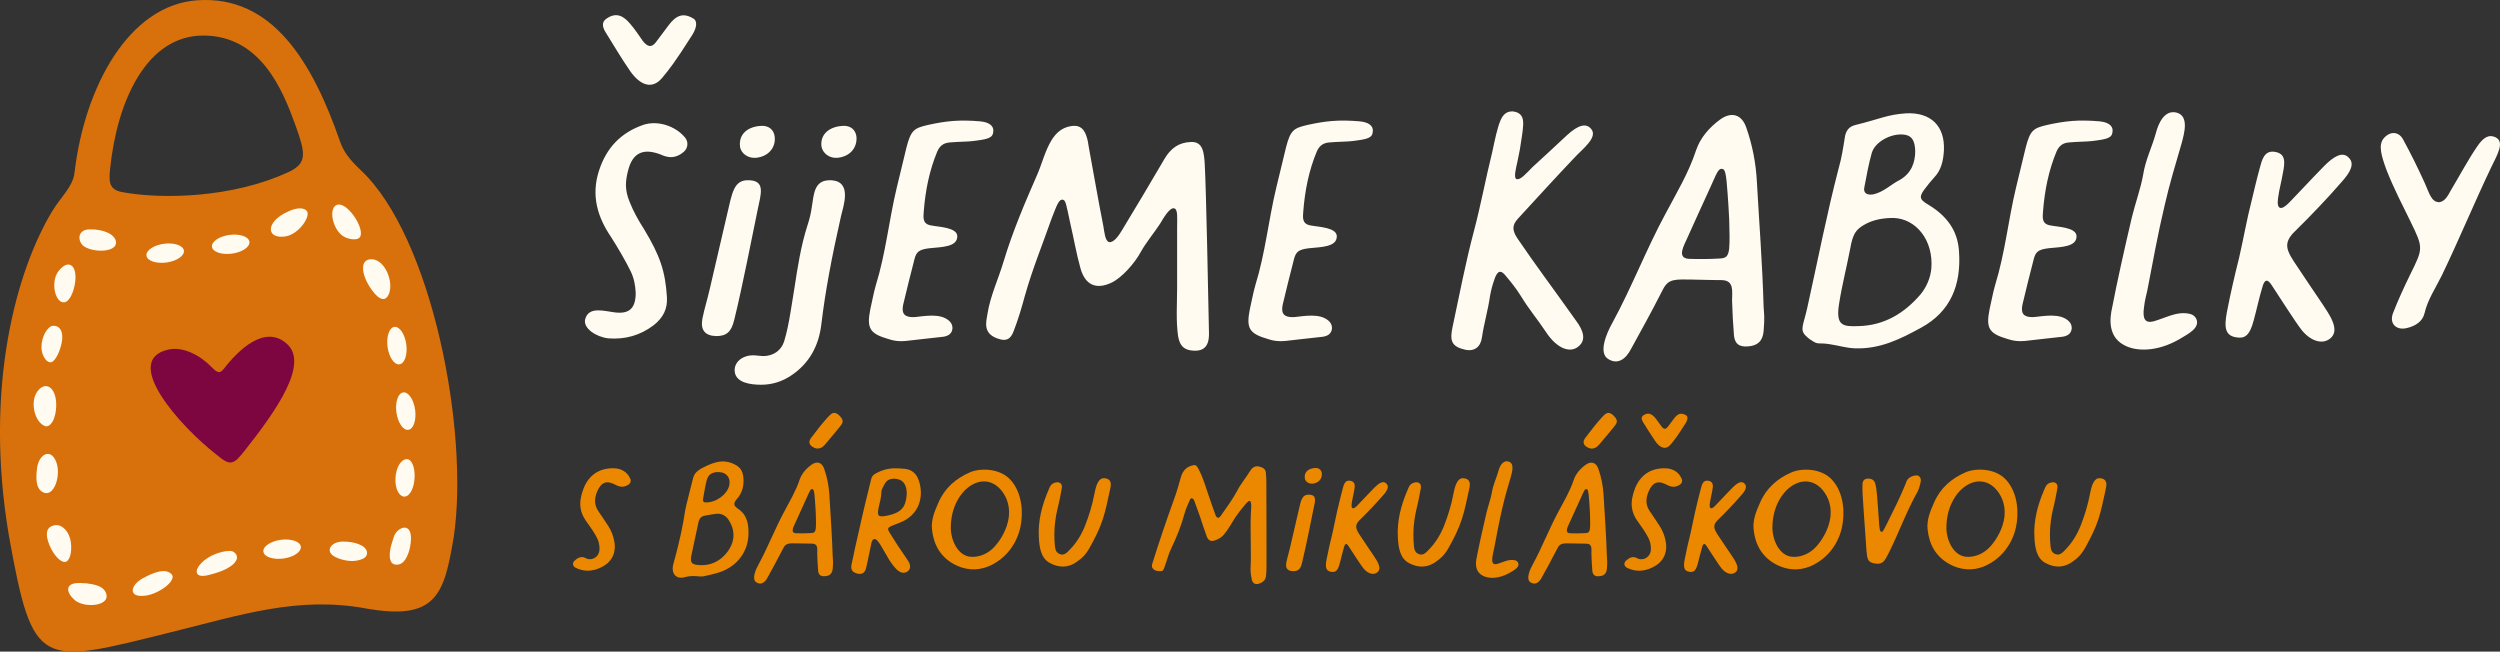 <?xml version="1.0" encoding="UTF-8" standalone="no"?>
<!-- Created with Inkscape (http://www.inkscape.org/) -->

<svg
   width="128.426mm"
   height="33.473mm"
   viewBox="0 0 128.426 33.473"
   version="1.1"
   id="svg1"
   inkscape:version="1.3.2 (091e20e, 2023-11-25, custom)"
   sodipodi:docname="sijemekabelky-logo.svg"
   xml:space="preserve"
   xmlns:inkscape="http://www.inkscape.org/namespaces/inkscape"
   xmlns:sodipodi="http://sodipodi.sourceforge.net/DTD/sodipodi-0.dtd"
   xmlns="http://www.w3.org/2000/svg"
   xmlns:svg="http://www.w3.org/2000/svg"><rect x="0" y="0" width="128.426" height="33.473" fill="#333333" stroke="none"/><sodipodi:namedview
     id="namedview1"
     pagecolor="#ffffff"
     bordercolor="#000000"
     borderopacity="0.25"
     inkscape:showpageshadow="2"
     inkscape:pageopacity="0.0"
     inkscape:pagecheckerboard="0"
     inkscape:deskcolor="#d1d1d1"
     inkscape:document-units="mm"
     inkscape:zoom="0.5663054"
     inkscape:cx="399.96087"
     inkscape:cy="-931.4762"
     inkscape:window-width="1920"
     inkscape:window-height="1137"
     inkscape:window-x="-8"
     inkscape:window-y="147"
     inkscape:window-maximized="1"
     inkscape:current-layer="layer1"
     showguides="true" /><defs
     id="defs1" /><g
     inkscape:label="Vrstva 1"
     inkscape:groupmode="layer"
     id="layer1"
     transform="translate(-37.68,563.69)"><path
       id="path2-7-9-9-9-8-1-2-3-6-5-9-8-5-2-6-1-8-6-7-8-1-3-0-2-1-6-2"
       style="color:#000000;fill:#d8710b;fill-opacity:1;stroke-width:1;stroke-linecap:round;stroke-linejoin:round;-inkscape-stroke:none"
       d="m 47.82,-563.676 c -3.525,0.241 -5.8,4.453 -6.313,8.868 -0.082,0.709 -0.708,1.242 -1.15,1.976 -1.815,3.015 -3.525,8.994 -2.217,16.676 1.238,6.893 1.591,6.611 8.301,4.949 3.645,-0.903 6.529,-1.86 10.01,-1.231 3.684,0.666 4.046,-0.747 4.54,-3.681 0.8,-5.456 -1.128,-15.399 -4.767,-18.818 -0.627,-0.589 -0.907,-0.996 -1.076,-1.484 -1.419,-4.084 -3.472,-7.518 -7.327,-7.255 z m 5.028,6.395 c 0.535,1.481 0.63,1.977 -0.362,2.436 -2.864,1.326 -6.474,1.402 -8.517,1.026 -0.698,-0.128 -0.702,-0.535 -0.632,-1.21 0.363,-3.517 1.895,-6.855 4.811,-6.835 2.916,0.021 4.045,2.769 4.7,4.582 z"
       sodipodi:nodetypes="ssscsssssssssszs" /><path
       id="path1-6-6-8-6-4-7-6-1-7-9-8-4-3-7-6-2-0-1-8-8-3-3-7-3-8-8-8"
       style="fill:#fffbf0;fill-opacity:1;stroke-width:1"
       d="m 55.419,-551.497 c 0.306,0.136 0.641,0.135 0.745,-0.003 0.29,-0.38 -0.572,-1.754 -1.117,-1.68 -0.545,0.074 -0.302,1.383 0.371,1.683 z m -3.155,-1.219 c -0.924,0.505 -0.883,1.302 0.06,1.174 0.722,-0.097 1.396,-1.116 1.08,-1.349 -0.316,-0.232 -0.831,0.009 -1.14,0.175 z m -10.266,1.683 c 0.5,0.337 1.713,0.311 1.639,-0.239 -0.054,-0.398 -0.659,-0.645 -1.343,-0.637 -0.684,0.009 -0.624,0.654 -0.295,0.875 z m 7.468,-0.589 c -0.529,0.071 -0.931,0.347 -0.897,0.611 0.034,0.264 0.498,0.421 1.027,0.35 0.529,-0.071 0.931,-0.345 0.897,-0.61 -0.034,-0.265 -0.498,-0.422 -1.027,-0.351 z m -3.365,0.455 c -0.529,0.071 -0.931,0.346 -0.897,0.611 0.034,0.264 0.497,0.422 1.026,0.351 0.529,-0.071 0.931,-0.347 0.897,-0.611 -0.034,-0.265 -0.497,-0.422 -1.026,-0.351 z m -5.425,1.419 c -0.404,0.529 -0.176,1.655 0.321,1.587 0.234,-0.029 0.479,-0.505 0.546,-1.052 0.107,-0.873 -0.362,-1.199 -0.867,-0.535 z m 16.234,1.119 c 0.315,0.374 0.589,0.399 0.737,0.067 0.279,-0.625 -0.184,-1.798 -0.878,-1.812 -0.695,-0.014 -0.505,0.977 0.141,1.745 z m -16.524,1.677 c -0.265,0.034 -0.583,0.559 -0.576,1.108 0.006,0.497 0.352,0.914 0.594,0.715 0.242,-0.199 0.463,-0.818 0.475,-1.202 0.016,-0.468 -0.229,-0.655 -0.494,-0.62 z m 17.554,0.056 c -0.265,0.034 -0.422,0.498 -0.351,1.027 0.071,0.528 0.346,0.93 0.611,0.895 0.265,-0.034 0.423,-0.497 0.351,-1.026 -0.072,-0.529 -0.346,-0.931 -0.611,-0.896 z m -18.334,3.307 c -0.386,0.506 -0.175,1.54 0.362,1.779 0.254,0.113 0.516,-0.239 0.582,-0.784 0.133,-1.086 -0.469,-1.622 -0.944,-0.996 z m 18.789,0.057 c -0.265,0.034 -0.423,0.497 -0.351,1.026 0.072,0.529 0.346,0.931 0.611,0.896 0.265,-0.034 0.422,-0.498 0.351,-1.026 -0.072,-0.528 -0.346,-0.93 -0.611,-0.895 z m -18.811,3.888 c -0.071,0.554 -0.062,1.115 0.362,1.265 0.604,0.214 0.974,-1.237 0.477,-1.841 -0.305,-0.37 -0.761,-0.028 -0.839,0.576 z m 18.96,-0.459 c -0.265,0.034 -0.511,0.411 -0.547,0.943 -0.042,0.622 0.223,1.013 0.487,0.979 0.265,-0.034 0.484,-0.466 0.496,-1.026 0.011,-0.533 -0.171,-0.93 -0.435,-0.896 z m -18.031,3.392 c -0.439,0.06 -0.543,0.416 -0.295,1.018 0.21,0.51 0.572,0.902 0.806,0.87 0.234,-0.029 0.367,-0.49 0.295,-1.018 -0.072,-0.529 -0.434,-0.92 -0.806,-0.87 z m 11.594,0.751 c -0.529,0.071 -0.931,0.346 -0.897,0.611 0.034,0.264 0.498,0.422 1.027,0.351 0.529,-0.071 0.931,-0.346 0.897,-0.611 -0.034,-0.264 -0.498,-0.422 -1.027,-0.351 z m 5.802,-0.151 c -0.124,0.386 -0.168,0.53 -0.196,0.758 -0.048,0.395 0.035,0.718 0.423,0.665 0.384,-0.052 0.594,-0.653 0.645,-1.135 0.122,-1.138 -0.706,-0.802 -0.872,-0.287 z m -9.489,1.038 c -0.776,0.469 -0.899,1.134 -0.052,0.93 0.461,-0.111 0.761,-0.225 1.02,-0.37 0.407,-0.229 0.644,-0.561 0.305,-0.819 -0.211,-0.159 -0.917,0.043 -1.273,0.258 z m 6.844,-0.795 c -0.549,0.02 -0.774,0.387 -0.575,0.629 0.199,0.242 0.849,0.411 1.23,0.36 0.381,-0.052 0.644,-0.174 0.615,-0.439 -0.04,-0.372 -0.698,-0.57 -1.27,-0.549 z m -10.104,2.775 c 0.722,-0.097 1.636,-0.801 1.327,-1.107 -0.309,-0.305 -0.865,-0.114 -1.481,0.222 -0.617,0.336 -0.789,1.012 0.154,0.885 z m -3.644,0.229 c 0.493,0.419 1.713,0.311 1.639,-0.239 -0.054,-0.398 -0.454,-0.608 -1.335,-0.638 -0.881,-0.03 -0.717,0.525 -0.303,0.876 z"
       sodipodi:nodetypes="sszssszssszsssscsssssssscssszszscszsssssscssscssszsczcssscccsscsssssssssscsscscsscsszzzczsczs" /><path
       style="fill:#7d0640;fill-opacity:1;stroke:none;stroke-width:0.7;stroke-linecap:round;stroke-linejoin:round;stroke-dasharray:none;stroke-opacity:1"
       d="m 52.434,-546.012 c 1.117,1.032 -0.569,3.43 -2.169,5.453 -0.568,0.718 -0.728,0.857 -1.466,0.222 -1.864,-1.445 -4.924,-4.868 -2.456,-5.398 0.771,-0.165 1.641,0.317 2.211,0.908 0.471,0.488 0.51,0.184 0.889,-0.245 0.378,-0.429 1.798,-2.043 2.991,-0.941 z"
       id="path3-8-1-9-8-5-6-1-7-4-1-9-5-6-9-6-7-4-3-9-2-9-39-9-8-7-8-4"
       sodipodi:nodetypes="ssssszs"
       inkscape:export-filename=".\path5-3-16-8-8ccdef.png"
       inkscape:export-xdpi="82.495865"
       inkscape:export-ydpi="82.495865" /><path
       d="m 70.716,-557.272 c -1.141,0.397 -1.885,1.174 -2.265,2.348 -0.413,1.273 -0.083,2.381 0.628,3.423 0.364,0.579 0.711,1.158 1.009,1.769 0.165,0.347 0.232,0.711 0.248,1.091 0,0.794 -0.331,1.108 -1.124,0.992 -0.446,-0.05 -1.306,-0.331 -1.472,0.364 -0.116,0.463 0.579,0.91 1.191,0.976 0.86,0.066 1.637,-0.149 2.332,-0.678 0.48,-0.38 0.711,-0.827 0.678,-1.422 -0.083,-1.339 -0.347,-2.133 -1.174,-3.506 -0.298,-0.463 -0.546,-0.91 -0.744,-1.406 -0.265,-0.645 -0.215,-1.091 -0.066,-1.654 0.232,-0.86 0.761,-1.108 1.621,-0.794 0.149,0.05 0.661,0.38 1.24,-0.132 0.215,-0.198 0.232,-0.513 0.05,-0.728 -0.496,-0.595 -1.406,-0.893 -2.15,-0.645 z m 2.596,-5.457 c -0.562,-0.347 -0.926,-0.149 -1.306,0.364 -0.215,0.281 -0.43,0.579 -0.645,0.86 -0.215,0.265 -0.413,0.232 -0.661,-0.083 -0.198,-0.281 -0.413,-0.612 -0.645,-0.876 -0.331,-0.397 -0.711,-0.628 -1.224,-0.265 -0.265,0.182 -0.198,0.446 -0.033,0.711 0.413,0.661 0.81,1.339 1.257,1.984 0.513,0.728 1.124,0.959 1.637,0.347 0.331,-0.397 0.645,-0.777 1.554,-2.216 0.248,-0.397 0.248,-0.711 0.066,-0.827 z m 2.894,8.301 c -0.843,-0.066 -0.909,0.628 -1.191,1.819 -0.298,1.257 -0.579,2.514 -0.876,3.77 -0.116,0.513 -0.281,1.025 -0.38,1.538 -0.099,0.579 0.149,0.86 0.711,0.876 0.513,0 0.777,-0.198 0.926,-0.827 0.248,-0.992 0.446,-1.984 0.661,-2.993 0.182,-0.893 0.364,-1.786 0.546,-2.679 0.165,-0.794 0.397,-1.455 -0.397,-1.505 z m 1.273,-2.216 c -0.033,-0.38 -0.314,-0.612 -0.711,-0.579 -0.645,0.033 -1.141,0.397 -1.075,1.042 0.033,0.364 0.413,0.645 0.843,0.595 0.595,-0.066 0.992,-0.496 0.943,-1.058 z m 2.943,2.216 c -0.926,-0.066 -0.926,0.678 -1.042,1.389 -0.033,0.248 -0.099,0.562 -0.215,0.91 -0.347,1.075 -0.513,2.183 -0.678,3.258 -0.066,0.397 -0.132,0.81 -0.198,1.224 -0.083,0.496 -0.182,1.025 -0.331,1.505 -0.149,0.463 -0.562,0.744 -1.075,0.744 v 0 c -0.232,0 -0.595,-0.116 -0.976,0.05 -0.347,0.149 -0.529,0.446 -0.48,0.777 0.083,0.546 0.81,0.645 1.356,0.645 0.562,0 1.091,-0.165 1.571,-0.496 0.876,-0.595 1.389,-1.472 1.521,-2.629 0.198,-1.654 0.529,-3.423 1.009,-5.54 0.132,-0.546 0.562,-1.753 -0.463,-1.836 z m 1.257,-2.216 c -0.033,-0.38 -0.314,-0.612 -0.711,-0.579 -0.645,0.033 -1.158,0.397 -1.091,1.042 0.05,0.364 0.43,0.645 0.843,0.595 0.612,-0.066 0.992,-0.496 0.959,-1.058 z m 6.383,-0.81 c -1.124,-0.099 -1.802,-0.017 -2.712,0.182 -0.695,0.165 -0.876,0.248 -1.108,1.174 -0.165,0.678 -0.331,1.356 -0.496,2.051 -0.397,1.654 -0.562,3.357 -1.075,5.011 -0.116,0.397 -0.182,0.81 -0.281,1.224 -0.198,0.992 -0.033,1.257 0.926,1.538 0.281,0.099 0.579,0.132 0.893,0.099 0.628,-0.066 1.273,-0.149 1.918,-0.215 0.232,-0.033 0.446,-0.132 0.48,-0.413 0.017,-0.248 -0.132,-0.413 -0.347,-0.529 -0.513,-0.281 -1.373,-0.066 -1.67,-0.066 -0.446,0 -0.612,-0.182 -0.513,-0.645 0.182,-0.777 0.38,-1.554 0.579,-2.332 0.099,-0.38 0.232,-0.496 0.761,-0.562 0.661,-0.066 1.439,-0.066 1.439,-0.612 0,-0.463 -0.943,-0.48 -1.356,-0.562 -0.463,-0.083 -0.38,-0.446 -0.364,-0.744 0.083,-1.042 0.281,-2.067 0.695,-3.059 0.149,-0.331 0.364,-0.446 0.695,-0.463 0.331,-0.033 0.86,-0.033 1.124,-0.066 0.794,-0.099 1.042,-0.149 1.058,-0.513 0.017,-0.331 -0.314,-0.463 -0.645,-0.496 z m 11.509,2.266 c -0.033,-0.678 -0.099,-1.24 -0.711,-1.207 -0.628,0.017 -1.042,0.331 -1.356,0.86 -0.711,1.224 -1.439,2.431 -2.166,3.638 -0.165,0.281 -0.43,0.678 -0.678,0.645 -0.215,-0.05 -0.248,-0.529 -0.298,-0.81 -0.265,-1.339 -0.496,-2.695 -0.744,-4.035 -0.033,-0.232 -0.066,-0.446 -0.149,-0.661 -0.149,-0.397 -0.413,-0.529 -0.81,-0.446 -0.446,0.083 -0.728,0.347 -0.959,0.711 -0.331,0.546 -0.48,1.174 -0.728,1.753 -0.645,1.472 -1.273,2.943 -1.736,4.481 -0.265,0.893 -0.678,1.753 -0.827,2.679 -0.05,0.38 -0.314,1.075 0.661,1.323 0.314,0.083 0.529,-0.017 0.678,-0.413 0.232,-0.595 0.413,-1.207 0.579,-1.819 0.38,-1.356 0.909,-2.646 1.373,-3.969 0.281,-0.728 0.38,-0.992 0.562,-0.976 0.165,0.017 0.182,0.198 0.397,1.207 0.182,0.777 0.314,1.571 0.529,2.332 0.248,0.86 0.81,1.091 1.587,0.728 0.529,-0.248 1.207,-1.009 1.521,-1.604 0.281,-0.496 0.661,-0.943 0.976,-1.422 0.132,-0.215 0.48,-0.86 0.728,-0.794 0.198,0.05 0.149,0.496 0.149,1.009 0,1.025 0,2.051 0,3.076 0,0.827 -0.066,1.654 0.05,2.48 0.083,0.463 0.265,0.661 0.628,0.728 0.661,0.099 0.976,-0.165 0.959,-0.893 -0.033,-1.736 -0.149,-7.474 -0.215,-8.599 z m 7.987,-2.266 c -1.124,-0.099 -1.802,-0.017 -2.712,0.182 -0.695,0.165 -0.876,0.248 -1.108,1.174 -0.165,0.678 -0.331,1.356 -0.496,2.051 -0.397,1.654 -0.562,3.357 -1.075,5.011 -0.116,0.397 -0.182,0.81 -0.281,1.224 -0.198,0.992 -0.033,1.257 0.926,1.538 0.281,0.099 0.579,0.132 0.893,0.099 0.628,-0.066 1.273,-0.149 1.918,-0.215 0.232,-0.033 0.446,-0.132 0.48,-0.413 0.017,-0.248 -0.132,-0.413 -0.347,-0.529 -0.513,-0.281 -1.373,-0.066 -1.67,-0.066 -0.446,0 -0.612,-0.182 -0.513,-0.645 0.182,-0.777 0.38,-1.554 0.579,-2.332 0.099,-0.38 0.232,-0.496 0.761,-0.562 0.661,-0.066 1.439,-0.066 1.439,-0.612 0,-0.463 -0.943,-0.48 -1.356,-0.562 -0.463,-0.083 -0.38,-0.446 -0.364,-0.744 0.083,-1.042 0.281,-2.067 0.695,-3.059 0.149,-0.331 0.364,-0.446 0.695,-0.463 0.331,-0.033 0.86,-0.033 1.124,-0.066 0.794,-0.099 1.042,-0.149 1.058,-0.513 0.017,-0.331 -0.314,-0.463 -0.645,-0.496 z m 7.855,-0.513 c -0.331,-0.017 -0.513,0.149 -0.645,0.446 -0.165,0.364 -0.298,1.025 -0.43,1.637 -0.347,1.406 -0.595,2.762 -0.943,4.068 -0.43,1.621 -0.744,3.274 -1.091,4.895 -0.149,0.695 -0.099,1.025 0.628,1.191 0.48,0.116 0.81,-0.132 0.876,-0.628 0.099,-0.695 0.314,-1.406 0.413,-2.117 0.05,-0.298 0.132,-0.595 0.232,-0.876 0.149,-0.446 0.331,-0.496 0.595,-0.149 0.265,0.314 0.529,0.645 0.744,0.992 0.43,0.711 0.876,1.224 1.29,1.852 0.628,0.959 1.306,1.091 1.687,0.761 0.43,-0.347 0.215,-0.86 -0.116,-1.306 -0.546,-0.777 -1.108,-1.538 -1.654,-2.299 -0.463,-0.645 -0.926,-1.29 -1.373,-1.951 -0.281,-0.43 -0.265,-0.678 0.033,-1.009 0.976,-1.058 1.935,-2.117 2.927,-3.158 0.38,-0.413 1.207,-1.025 0.827,-1.455 -0.248,-0.298 -0.645,-0.215 -1.24,0.331 -0.579,0.546 -1.174,1.091 -1.769,1.637 -0.298,0.298 -0.628,0.695 -0.827,0.612 -0.149,-0.066 -0.017,-0.579 0.05,-0.876 0.05,-0.215 0.083,-0.43 0.132,-0.661 0.066,-0.446 0.149,-0.893 0.165,-1.207 0.033,-0.446 -0.116,-0.678 -0.513,-0.728 z m 12.865,10.054 c -0.066,-2.299 -0.232,-4.382 -0.347,-6.449 -0.05,-0.959 -0.232,-1.885 -0.546,-2.778 -0.232,-0.678 -0.761,-0.827 -1.339,-0.413 -0.562,0.413 -1.025,0.943 -1.24,1.588 -0.38,1.158 -1.009,2.199 -1.571,3.258 -0.992,1.836 -1.736,3.787 -2.729,5.606 -0.298,0.529 -0.728,1.538 -0.215,1.852 0.496,0.314 0.91,0 1.174,-0.513 0.529,-0.959 1.058,-1.918 1.554,-2.894 0.232,-0.463 0.347,-0.678 1.075,-0.678 0.678,0 1.356,0.033 2.034,0.033 0.645,0.017 0.529,0.562 0.529,1.058 0.017,0.595 0.05,1.207 0.099,1.802 0.05,0.43 0.281,0.579 0.711,0.546 0.496,-0.033 0.761,-0.265 0.81,-0.777 0.066,-0.744 0.017,-0.976 0,-1.24 z m -1.769,-3.01 c -0.05,0.446 -0.198,0.496 -0.496,0.513 -0.529,0.033 -1.058,0.033 -1.571,0.017 -0.661,-0.033 -0.232,-0.728 -0.083,-1.075 0.38,-0.86 0.777,-1.703 1.158,-2.547 0.364,-0.794 0.43,-1.058 0.661,-0.992 0.132,0.033 0.182,0.298 0.248,1.24 0.033,0.347 0.05,0.761 0.083,1.339 0.017,0.678 0.033,1.091 0,1.505 z m 11.807,0.165 c -0.05,-0.843 -0.397,-1.703 -1.571,-2.414 -0.496,-0.281 -0.48,-0.43 -0.165,-0.843 0.149,-0.198 0.298,-0.38 0.463,-0.562 0.364,-0.38 0.463,-0.86 0.496,-1.373 0.066,-1.273 -0.678,-1.984 -1.951,-1.918 -0.959,0.066 -1.306,0.281 -2.58,0.595 -0.364,0.083 -0.513,0.314 -0.562,0.661 -0.083,0.529 -0.165,1.058 -0.314,1.571 -0.612,2.348 -1.075,4.746 -1.604,7.127 -0.198,0.926 -0.43,1.174 -0.05,1.505 0.099,0.099 0.215,0.182 0.331,0.248 0.281,0.182 0.298,0.066 0.843,0.149 0.446,0.066 0.876,0.198 1.306,0.215 1.306,0.05 2.348,-0.48 3.407,-1.058 1.521,-0.827 2.067,-2.199 1.951,-3.903 z m -4.862,-3.324 c 0.116,-0.595 0.215,-1.174 0.38,-1.753 0.182,-0.628 1.158,-1.091 1.802,-0.91 0.265,0.083 0.413,0.298 0.43,0.81 0,0.562 -0.182,1.141 -0.794,1.488 -0.463,0.232 -0.827,0.628 -1.373,0.744 -0.331,0.05 -0.513,-0.083 -0.446,-0.38 z m 3.44,4.184 c -0.05,0.496 -0.248,0.959 -0.562,1.339 -0.827,0.959 -1.852,1.588 -3.175,1.621 -0.81,0.033 -1.174,-0.017 -1.009,-1.108 0.149,-0.976 0.397,-1.918 0.579,-2.877 0.132,-0.777 0.314,-0.976 0.695,-1.207 0.446,-0.265 0.959,-0.364 1.521,-0.364 1.174,0.033 2.067,1.158 1.951,2.596 z m 8.665,-7.557 c -1.124,-0.099 -1.802,-0.017 -2.712,0.182 -0.695,0.165 -0.876,0.248 -1.108,1.174 -0.165,0.678 -0.331,1.356 -0.496,2.051 -0.397,1.654 -0.562,3.357 -1.075,5.011 -0.116,0.397 -0.182,0.81 -0.281,1.224 -0.198,0.992 -0.033,1.257 0.926,1.538 0.281,0.099 0.579,0.132 0.893,0.099 0.628,-0.066 1.273,-0.149 1.918,-0.215 0.232,-0.033 0.446,-0.132 0.48,-0.413 0.017,-0.248 -0.132,-0.413 -0.347,-0.529 -0.513,-0.281 -1.373,-0.066 -1.67,-0.066 -0.446,0 -0.612,-0.182 -0.513,-0.645 0.182,-0.777 0.38,-1.554 0.579,-2.332 0.099,-0.38 0.232,-0.496 0.761,-0.562 0.661,-0.066 1.439,-0.066 1.439,-0.612 0,-0.463 -0.943,-0.48 -1.356,-0.562 -0.463,-0.083 -0.38,-0.446 -0.364,-0.744 0.083,-1.042 0.281,-2.067 0.695,-3.059 0.149,-0.331 0.364,-0.446 0.695,-0.463 0.331,-0.033 0.86,-0.033 1.124,-0.066 0.794,-0.099 1.042,-0.149 1.058,-0.513 0.017,-0.331 -0.314,-0.463 -0.645,-0.496 z m 4.944,10.137 c -0.066,-0.116 -0.165,-0.215 -0.331,-0.248 -0.331,-0.083 -0.678,-0.017 -0.992,0.083 -0.298,0.099 -0.579,0.215 -0.86,0.298 -0.446,0.116 -0.595,-0.116 -0.496,-0.761 0.033,-0.281 0.099,-0.546 0.165,-0.827 0.281,-1.455 0.546,-2.927 0.893,-4.382 0.232,-1.025 0.579,-2.183 0.86,-3.142 0.149,-0.546 0.397,-1.422 -0.232,-1.604 -0.645,-0.182 -0.959,0.579 -1.075,1.025 -0.198,0.728 -0.546,1.406 -0.661,2.166 -0.132,0.728 -0.397,1.439 -0.579,2.183 -0.364,1.554 -0.744,3.225 -1.058,4.862 -0.132,0.794 0.066,1.389 0.661,1.703 0.595,0.331 1.67,0.364 2.828,-0.298 0.463,-0.281 1.091,-0.579 0.876,-1.058 z m 5.176,-4.597 c 0.645,-0.628 1.67,-1.703 2.265,-2.398 0.513,-0.562 0.695,-0.976 0.397,-1.273 -0.331,-0.364 -0.81,-0.033 -1.257,0.413 -0.744,0.761 -1.224,1.29 -1.802,1.885 -0.397,0.413 -0.661,0.397 -0.579,-0.215 0.066,-0.496 0.165,-0.794 0.248,-1.29 0.116,-0.562 0.149,-0.992 -0.38,-1.091 -0.579,-0.116 -0.695,0.413 -0.81,0.843 -0.198,0.728 -0.265,1.058 -0.38,1.521 -0.331,1.306 -0.397,1.852 -0.678,3.076 -0.232,0.926 -0.446,1.852 -0.628,2.795 -0.149,0.794 -0.083,1.207 0.496,1.29 0.413,0.066 0.678,-0.066 0.893,-0.91 0.149,-0.546 0.265,-1.108 0.43,-1.654 0.116,-0.446 0.281,-0.446 0.496,-0.099 0.281,0.413 1.174,1.836 1.538,2.299 0.463,0.562 1.042,0.728 1.422,0.446 0.612,-0.43 -0.05,-1.306 -0.347,-1.769 -0.496,-0.744 -1.025,-1.505 -1.488,-2.216 -0.463,-0.711 -0.496,-1.042 0.165,-1.654 z m 10.186,-4.729 c -0.331,-0.149 -0.612,0 -0.943,0.496 -0.463,0.678 -0.893,1.488 -1.339,2.232 -0.149,0.281 -0.331,0.612 -0.628,0.612 -0.38,-0.017 -0.496,-0.496 -0.711,-0.976 -0.347,-0.761 -0.711,-1.505 -1.108,-2.232 -0.232,-0.446 -0.695,-0.446 -1.009,-0.066 -0.281,0.347 -0.116,0.893 0.149,1.621 0.364,0.926 0.81,1.786 1.24,2.662 0.661,1.356 0.645,1.356 -0.033,2.729 -0.314,0.645 -0.612,1.29 -0.876,1.968 -0.198,0.529 0.165,0.893 0.711,0.761 0.43,-0.099 0.81,-0.331 0.91,-0.761 0.165,-0.711 0.579,-1.306 0.893,-1.951 0.876,-1.819 1.654,-3.704 2.53,-5.54 0.331,-0.678 0.711,-1.323 0.215,-1.554 z"
       id="text1-9-0-1-5-4-0-6-0-8-8-5-8"
       style="font-size:16.537px;line-height:1;font-family:'Blooming Mood';-inkscape-font-specification:'Blooming Mood';text-align:end;letter-spacing:0px;word-spacing:0px;text-anchor:end;fill:#fffbf0;fill-opacity:1;stroke-linecap:round;stroke-linejoin:round;stroke-dasharray:3, 3"
       aria-label="Šijeme Kabelky" /><path
       d="m 70.049,-539.114 c -0.162,-0.357 -0.479,-0.503 -0.796,-0.52 -0.787,-0.033 -1.331,0.357 -1.599,1.047 -0.122,0.325 -0.195,0.649 -0.154,0.958 0.065,0.552 0.406,0.796 0.763,1.413 0.162,0.268 0.227,0.503 0.211,0.787 -0.024,0.252 -0.203,0.43 -0.43,0.463 -0.154,0.016 -0.227,-0.024 -0.3,-0.065 -0.227,-0.106 -0.398,0.008 -0.552,0.146 -0.122,0.122 -0.097,0.284 0.065,0.365 0.406,0.195 0.804,0.195 1.234,0.008 0.568,-0.252 0.844,-0.698 0.755,-1.315 -0.049,-0.317 -0.162,-0.609 -0.341,-0.877 -0.162,-0.244 -0.325,-0.495 -0.495,-0.739 -0.219,-0.325 -0.195,-0.666 -0.049,-1.007 0.211,-0.479 0.487,-0.584 0.958,-0.325 0.219,0.114 0.422,0.122 0.625,-0.008 0.13,-0.073 0.17,-0.195 0.106,-0.333 z m 3.791,5.025 c 0.211,-0.041 0.43,-0.097 0.641,-0.154 0.966,-0.26 1.615,-1.007 1.648,-1.981 0.016,-0.503 -0.049,-1.007 -0.536,-1.331 -0.235,-0.162 -0.252,-0.284 -0.057,-0.503 0.276,-0.317 0.365,-0.674 0.333,-1.08 -0.033,-0.414 -0.203,-0.609 -0.601,-0.763 -0.463,-0.179 -0.869,-0.049 -1.283,0.138 -0.308,0.146 -0.617,0.292 -0.698,0.625 -0.097,0.414 -0.373,1.429 -0.414,1.697 -0.114,0.787 -0.292,1.559 -0.495,2.33 -0.041,0.162 -0.097,0.325 -0.13,0.487 -0.073,0.43 0.187,0.698 0.601,0.585 0.203,-0.057 0.39,-0.073 0.658,-0.049 0.073,0.008 0.203,0.024 0.333,0 z m -0.414,-0.593 c -0.187,-0.033 -0.26,-0.122 -0.252,-0.3 0.008,-0.122 0.024,-0.187 0.138,-0.714 0.081,-0.382 0.162,-0.763 0.244,-1.145 0.041,-0.203 0.138,-0.333 0.357,-0.365 0.179,-0.033 0.365,-0.065 0.552,-0.089 0.284,-0.033 0.511,0.097 0.658,0.333 0.308,0.479 0.317,0.999 0.024,1.477 -0.235,0.373 -0.552,0.633 -0.934,0.755 -0.252,0.081 -0.528,0.097 -0.787,0.049 z m 1.713,-4.059 c -0.114,0.471 -0.706,0.885 -1.226,0.861 -0.089,0 -0.13,-0.065 -0.122,-0.146 0.057,-0.325 0.106,-0.658 0.187,-0.974 0.081,-0.317 0.284,-0.446 0.617,-0.438 0.406,0 0.641,0.3 0.544,0.698 z m 5.147,0.495 c -0.024,-0.471 -0.114,-0.925 -0.268,-1.364 -0.114,-0.333 -0.373,-0.406 -0.658,-0.203 -0.276,0.203 -0.503,0.463 -0.609,0.779 -0.187,0.568 -0.495,1.08 -0.771,1.599 -0.487,0.901 -0.852,1.859 -1.339,2.752 -0.146,0.26 -0.357,0.755 -0.106,0.909 0.244,0.154 0.446,0 0.576,-0.252 0.26,-0.471 0.52,-0.942 0.763,-1.421 0.114,-0.227 0.17,-0.333 0.528,-0.333 0.333,0 0.666,0.016 0.999,0.016 0.317,0.008 0.26,0.276 0.26,0.52 0.008,0.292 0.024,0.593 0.049,0.885 0.024,0.211 0.138,0.284 0.349,0.268 0.244,-0.016 0.373,-0.13 0.398,-0.382 0.033,-0.365 0.008,-0.479 0,-0.609 -0.033,-1.128 -0.114,-2.151 -0.17,-3.166 z m -0.698,1.689 c -0.024,0.219 -0.097,0.244 -0.244,0.252 -0.26,0.016 -0.52,0.016 -0.771,0.008 -0.325,-0.016 -0.114,-0.357 -0.041,-0.528 0.187,-0.422 0.382,-0.836 0.568,-1.25 0.179,-0.39 0.211,-0.52 0.325,-0.487 0.065,0.016 0.089,0.146 0.122,0.609 0.016,0.17 0.024,0.373 0.041,0.658 0.008,0.333 0.016,0.536 0,0.739 z m 1.226,-5.772 c -0.284,-0.284 -0.43,-0.122 -0.617,0.081 -0.284,0.308 -0.544,0.649 -0.796,0.982 -0.041,0.057 -0.268,0.284 -0.049,0.479 0.219,0.187 0.479,0.203 0.698,-0.057 0.252,-0.292 0.503,-0.593 0.747,-0.893 0.154,-0.195 0.284,-0.317 0.016,-0.593 z m 3.109,5.48 c 0.974,-0.382 1.226,-1.315 0.966,-2.127 -0.114,-0.373 -0.365,-0.609 -0.771,-0.633 -0.162,-0.016 -0.317,-0.024 -0.39,-0.024 -0.43,-0.008 -0.755,0.097 -1.055,0.26 -0.114,0.065 -0.203,0.138 -0.235,0.276 -0.114,0.463 -0.227,0.925 -0.341,1.396 -0.097,0.414 -0.195,0.828 -0.284,1.242 -0.138,0.593 -0.268,1.177 -0.39,1.77 -0.049,0.252 0.033,0.382 0.26,0.455 0.252,0.073 0.422,-0.008 0.487,-0.268 0.097,-0.382 0.154,-0.763 0.244,-1.145 0.024,-0.13 0.057,-0.333 0.17,-0.349 0.122,-0.024 0.227,0.154 0.308,0.268 0.049,0.073 0.106,0.179 0.154,0.26 0.146,0.235 0.26,0.455 0.276,0.479 0.122,0.195 0.252,0.382 0.414,0.544 0.162,0.162 0.373,0.244 0.56,0.114 0.179,-0.13 0.17,-0.333 0.041,-0.536 -0.227,-0.357 -0.487,-0.698 -0.706,-1.063 -0.43,-0.714 -0.536,-0.593 0.292,-0.917 z m -0.69,-0.349 c -0.438,0.089 -0.511,0.016 -0.414,-0.43 0.057,-0.26 0.13,-0.511 0.138,-0.779 0,-0.154 0.097,-0.268 0.154,-0.398 0.114,-0.235 0.325,-0.325 0.617,-0.284 0.714,0.089 0.552,1.08 0.398,1.372 -0.162,0.308 -0.471,0.43 -0.893,0.52 z m 6.86,0.609 c 0.154,-0.69 0.13,-1.762 -0.511,-2.46 -0.544,-0.593 -1.559,-0.609 -2.086,-0.373 -0.723,0.317 -1.291,0.812 -1.607,1.551 -0.195,0.438 -0.382,0.877 -0.333,1.372 0.081,0.787 0.43,1.404 1.12,1.786 0.56,0.308 1.169,0.357 1.753,0.13 0.723,-0.292 1.429,-0.966 1.664,-2.005 z m -2.987,-1.762 c 0.633,-0.763 1.551,-0.852 2.111,-0.016 0.284,0.414 0.414,1.015 0.179,1.697 -0.187,0.552 -0.528,0.999 -0.787,1.218 -0.3,0.252 -0.682,0.39 -1.055,0.365 -0.674,-0.041 -1.047,-0.877 -1.031,-1.542 0.008,-0.723 0.252,-1.315 0.584,-1.721 z m 7.379,-0.763 c -0.373,-0.089 -0.495,0.341 -0.584,0.787 -0.106,0.568 -0.276,1.12 -0.487,1.656 -0.179,0.446 -0.43,0.861 -0.771,1.21 -0.138,0.146 -0.292,0.325 -0.52,0.235 -0.235,-0.089 -0.244,-0.308 -0.26,-0.511 -0.057,-0.658 0.008,-1.299 0.17,-1.932 0.057,-0.244 0.114,-0.495 0.154,-0.739 0.016,-0.081 0.033,-0.162 0.041,-0.244 0.024,-0.203 -0.13,-0.3 -0.325,-0.252 -0.235,0.057 -0.284,0.203 -0.365,0.398 -0.333,0.771 -0.536,1.575 -0.495,2.37 0.024,0.544 0.097,1.12 0.576,1.372 0.463,0.244 0.925,0.252 1.364,-0.057 0.3,-0.203 0.503,-0.414 0.698,-0.779 0.252,-0.455 0.487,-0.917 0.649,-1.413 0.162,-0.487 0.252,-0.99 0.365,-1.486 0.033,-0.179 0.162,-0.536 -0.211,-0.617 z m 8.248,0.244 c 0,-0.179 -0.008,-0.357 -0.024,-0.536 -0.008,-0.122 -0.073,-0.219 -0.195,-0.268 -0.162,-0.065 -0.422,-0.154 -0.617,0.179 -0.211,0.349 -0.479,0.658 -0.666,1.023 -0.235,0.446 -0.544,0.852 -0.836,1.275 -0.106,0.154 -0.203,0.138 -0.276,-0.041 -0.114,-0.3 -0.219,-0.617 -0.325,-0.925 -0.17,-0.487 -0.308,-0.999 -0.56,-1.461 -0.114,-0.203 -0.154,-0.203 -0.39,-0.13 -0.3,0.106 -0.438,0.341 -0.511,0.609 -0.106,0.382 -0.211,0.755 -0.349,1.12 -0.195,0.536 -0.382,1.08 -0.568,1.624 -0.187,0.552 -0.365,1.112 -0.544,1.672 -0.024,0.089 -0.033,0.17 0.024,0.235 0.097,0.13 0.252,0.146 0.398,0.146 0.154,0.008 0.17,-0.122 0.211,-0.227 0.122,-0.308 0.187,-0.625 0.333,-0.925 0.284,-0.584 0.528,-1.193 0.698,-1.827 0.065,-0.235 0.17,-0.455 0.268,-0.682 0.016,-0.049 0.049,-0.097 0.106,-0.081 0.097,0.024 0.114,0.106 0.162,0.235 0.089,0.244 0.17,0.479 0.26,0.723 0.114,0.341 0.219,0.682 0.349,1.023 0.081,0.203 0.235,0.252 0.438,0.17 0.17,-0.065 0.317,-0.146 0.438,-0.292 0.235,-0.284 0.398,-0.601 0.593,-0.901 0.138,-0.195 0.276,-0.373 0.422,-0.552 0.146,-0.17 0.308,-0.398 0.365,-0.195 0.041,0.13 0.008,0.333 0,0.593 -0.041,0.942 0.033,1.891 -0.016,2.833 0,0.179 0.024,0.357 0.065,0.536 0.049,0.219 0.203,0.276 0.414,0.195 0.179,-0.073 0.3,-0.187 0.317,-0.39 0.016,-0.162 0.024,-0.325 0.024,-0.487 0.008,-0.723 -0.008,-3.564 -0.008,-4.27 z m 2.224,0.593 c -0.414,-0.033 -0.446,0.308 -0.584,0.893 -0.146,0.617 -0.284,1.234 -0.43,1.851 -0.057,0.252 -0.138,0.503 -0.187,0.755 -0.049,0.284 0.073,0.422 0.349,0.43 0.252,0 0.382,-0.097 0.455,-0.406 0.122,-0.487 0.219,-0.974 0.325,-1.469 0.089,-0.438 0.179,-0.877 0.268,-1.315 0.081,-0.39 0.195,-0.714 -0.195,-0.739 z m 0.625,-1.088 c -0.016,-0.187 -0.154,-0.3 -0.349,-0.284 -0.317,0.016 -0.56,0.195 -0.528,0.511 0.016,0.179 0.203,0.317 0.414,0.292 0.292,-0.033 0.487,-0.244 0.463,-0.52 z m 2.013,2.322 c 0.317,-0.308 0.82,-0.836 1.112,-1.177 0.252,-0.276 0.341,-0.479 0.195,-0.625 -0.162,-0.179 -0.398,-0.016 -0.617,0.203 -0.365,0.373 -0.601,0.633 -0.885,0.925 -0.195,0.203 -0.325,0.195 -0.284,-0.106 0.033,-0.244 0.081,-0.39 0.122,-0.633 0.057,-0.276 0.073,-0.487 -0.187,-0.536 -0.284,-0.057 -0.341,0.203 -0.398,0.414 -0.097,0.357 -0.13,0.52 -0.187,0.747 -0.162,0.641 -0.195,0.909 -0.333,1.51 -0.114,0.455 -0.219,0.909 -0.308,1.372 -0.073,0.39 -0.041,0.593 0.244,0.633 0.203,0.033 0.333,-0.033 0.438,-0.446 0.073,-0.268 0.13,-0.544 0.211,-0.812 0.057,-0.219 0.138,-0.219 0.244,-0.049 0.138,0.203 0.576,0.901 0.755,1.128 0.227,0.276 0.511,0.357 0.698,0.219 0.3,-0.211 -0.024,-0.641 -0.17,-0.869 -0.244,-0.365 -0.503,-0.739 -0.731,-1.088 -0.227,-0.349 -0.244,-0.511 0.081,-0.812 z m 5.333,-2.07 c -0.373,-0.089 -0.495,0.341 -0.584,0.787 -0.106,0.568 -0.276,1.12 -0.487,1.656 -0.179,0.446 -0.43,0.861 -0.771,1.21 -0.138,0.146 -0.292,0.325 -0.52,0.235 -0.235,-0.089 -0.244,-0.308 -0.26,-0.511 -0.057,-0.658 0.008,-1.299 0.17,-1.932 0.057,-0.244 0.114,-0.495 0.154,-0.739 0.016,-0.081 0.033,-0.162 0.041,-0.244 0.024,-0.203 -0.13,-0.3 -0.325,-0.252 -0.235,0.057 -0.284,0.203 -0.365,0.398 -0.333,0.771 -0.536,1.575 -0.495,2.37 0.024,0.544 0.097,1.12 0.576,1.372 0.463,0.244 0.925,0.252 1.364,-0.057 0.3,-0.203 0.503,-0.414 0.698,-0.779 0.252,-0.455 0.487,-0.917 0.649,-1.413 0.162,-0.487 0.252,-0.99 0.365,-1.486 0.033,-0.179 0.162,-0.536 -0.211,-0.617 z m 2.736,4.327 c -0.033,-0.057 -0.081,-0.106 -0.162,-0.122 -0.162,-0.041 -0.333,-0.008 -0.487,0.041 -0.146,0.049 -0.284,0.106 -0.422,0.146 -0.219,0.057 -0.292,-0.057 -0.244,-0.373 0.016,-0.138 0.049,-0.268 0.081,-0.406 0.138,-0.714 0.268,-1.437 0.438,-2.151 0.114,-0.503 0.284,-1.072 0.422,-1.542 0.073,-0.268 0.195,-0.698 -0.114,-0.787 -0.317,-0.089 -0.471,0.284 -0.528,0.503 -0.097,0.357 -0.268,0.69 -0.325,1.063 -0.065,0.357 -0.195,0.706 -0.284,1.072 -0.179,0.763 -0.365,1.583 -0.52,2.387 -0.065,0.39 0.033,0.682 0.325,0.836 0.292,0.162 0.82,0.179 1.388,-0.146 0.227,-0.138 0.536,-0.284 0.43,-0.52 z m 4.392,-3.458 c -0.024,-0.471 -0.114,-0.925 -0.268,-1.364 -0.114,-0.333 -0.373,-0.406 -0.658,-0.203 -0.276,0.203 -0.503,0.463 -0.609,0.779 -0.187,0.568 -0.495,1.08 -0.771,1.599 -0.487,0.901 -0.852,1.859 -1.339,2.752 -0.146,0.26 -0.357,0.755 -0.106,0.909 0.244,0.154 0.446,0 0.576,-0.252 0.26,-0.471 0.52,-0.942 0.763,-1.421 0.114,-0.227 0.17,-0.333 0.528,-0.333 0.333,0 0.666,0.016 0.999,0.016 0.317,0.008 0.26,0.276 0.26,0.52 0.008,0.292 0.024,0.593 0.049,0.885 0.024,0.211 0.138,0.284 0.349,0.268 0.244,-0.016 0.373,-0.13 0.398,-0.382 0.033,-0.365 0.008,-0.479 0,-0.609 -0.033,-1.128 -0.114,-2.151 -0.17,-3.166 z m -0.698,1.689 c -0.024,0.219 -0.097,0.244 -0.244,0.252 -0.26,0.016 -0.52,0.016 -0.771,0.008 -0.325,-0.016 -0.114,-0.357 -0.041,-0.528 0.187,-0.422 0.382,-0.836 0.568,-1.25 0.179,-0.39 0.211,-0.52 0.325,-0.487 0.065,0.016 0.089,0.146 0.122,0.609 0.016,0.17 0.024,0.373 0.041,0.658 0.008,0.333 0.016,0.536 0,0.739 z m 1.226,-5.772 c -0.284,-0.284 -0.43,-0.122 -0.617,0.081 -0.284,0.308 -0.544,0.649 -0.796,0.982 -0.041,0.057 -0.268,0.284 -0.049,0.479 0.219,0.187 0.479,0.203 0.698,-0.057 0.252,-0.292 0.503,-0.593 0.747,-0.893 0.154,-0.195 0.284,-0.317 0.016,-0.593 z m 2.679,2.695 c -0.787,-0.033 -1.331,0.357 -1.599,1.047 -0.122,0.325 -0.195,0.649 -0.154,0.958 0.065,0.552 0.406,0.796 0.763,1.413 0.162,0.268 0.227,0.503 0.211,0.787 -0.024,0.252 -0.203,0.43 -0.43,0.463 -0.154,0.016 -0.227,-0.024 -0.3,-0.065 -0.227,-0.106 -0.398,0.008 -0.552,0.146 -0.122,0.122 -0.097,0.284 0.065,0.365 0.406,0.195 0.804,0.195 1.234,0.008 0.568,-0.252 0.844,-0.698 0.755,-1.315 -0.049,-0.317 -0.162,-0.609 -0.341,-0.877 -0.162,-0.244 -0.325,-0.495 -0.495,-0.739 -0.219,-0.325 -0.195,-0.666 -0.049,-1.007 0.211,-0.479 0.487,-0.584 0.958,-0.325 0.219,0.114 0.422,0.122 0.625,-0.008 0.13,-0.073 0.17,-0.195 0.106,-0.333 -0.162,-0.357 -0.479,-0.503 -0.796,-0.52 z m 1.039,-2.72 c -0.276,-0.17 -0.455,-0.073 -0.641,0.179 -0.106,0.138 -0.203,0.284 -0.317,0.422 -0.106,0.13 -0.203,0.114 -0.317,-0.041 -0.106,-0.138 -0.211,-0.3 -0.317,-0.43 -0.17,-0.195 -0.357,-0.308 -0.609,-0.13 -0.13,0.089 -0.097,0.219 -0.016,0.349 0.203,0.325 0.406,0.658 0.625,0.974 0.244,0.357 0.544,0.471 0.796,0.17 0.162,-0.195 0.317,-0.382 0.763,-1.088 0.122,-0.195 0.122,-0.349 0.033,-0.406 z m 1.689,5.309 c 0.317,-0.308 0.82,-0.836 1.112,-1.177 0.252,-0.276 0.341,-0.479 0.195,-0.625 -0.162,-0.179 -0.398,-0.016 -0.617,0.203 -0.365,0.373 -0.601,0.633 -0.885,0.925 -0.195,0.203 -0.325,0.195 -0.284,-0.106 0.033,-0.244 0.081,-0.39 0.122,-0.633 0.057,-0.276 0.073,-0.487 -0.187,-0.536 -0.284,-0.057 -0.341,0.203 -0.398,0.414 -0.097,0.357 -0.13,0.52 -0.187,0.747 -0.162,0.641 -0.195,0.909 -0.333,1.51 -0.114,0.455 -0.219,0.909 -0.308,1.372 -0.073,0.39 -0.041,0.593 0.244,0.633 0.203,0.033 0.333,-0.033 0.438,-0.446 0.073,-0.268 0.13,-0.544 0.211,-0.812 0.057,-0.219 0.138,-0.219 0.244,-0.049 0.138,0.203 0.576,0.901 0.755,1.128 0.227,0.276 0.511,0.357 0.698,0.219 0.3,-0.211 -0.024,-0.641 -0.17,-0.869 -0.244,-0.365 -0.503,-0.739 -0.731,-1.088 -0.227,-0.349 -0.244,-0.511 0.081,-0.812 z m 6.308,0.455 c 0.154,-0.69 0.13,-1.762 -0.511,-2.46 -0.544,-0.593 -1.559,-0.609 -2.086,-0.373 -0.723,0.317 -1.291,0.812 -1.607,1.551 -0.195,0.438 -0.382,0.877 -0.333,1.372 0.081,0.787 0.43,1.404 1.12,1.786 0.56,0.308 1.169,0.357 1.753,0.13 0.723,-0.292 1.429,-0.966 1.664,-2.005 z m -2.987,-1.762 c 0.633,-0.763 1.551,-0.852 2.111,-0.016 0.284,0.414 0.414,1.015 0.179,1.697 -0.187,0.552 -0.528,0.999 -0.787,1.218 -0.3,0.252 -0.682,0.39 -1.055,0.365 -0.674,-0.041 -1.047,-0.877 -1.031,-1.542 0.008,-0.723 0.252,-1.315 0.584,-1.721 z m 6.941,-0.885 c -0.081,-0.065 -0.276,-0.033 -0.43,0.049 -0.179,0.106 -0.195,0.195 -0.244,0.333 -0.284,0.698 -0.617,1.364 -0.95,2.03 -0.17,0.333 -0.211,0.446 -0.284,0.455 -0.122,0.016 -0.122,-0.268 -0.146,-0.576 -0.033,-0.438 -0.057,-0.877 -0.097,-1.315 -0.016,-0.203 -0.041,-0.406 -0.097,-0.609 -0.049,-0.17 -0.211,-0.252 -0.398,-0.235 -0.154,0.016 -0.252,0.106 -0.252,0.308 -0.008,0.17 0,0.341 0.008,0.52 0.008,0.138 0.106,1.64 0.154,2.249 0.024,0.292 0.033,0.593 0.073,0.885 0.041,0.268 0.146,0.357 0.406,0.398 0.406,0.065 0.495,-0.114 0.731,-0.584 0.511,-1.031 0.901,-2.127 1.469,-3.125 0.049,-0.097 0.081,-0.203 0.106,-0.308 0.041,-0.162 0.114,-0.333 -0.049,-0.471 z m 4.984,2.646 c 0.154,-0.69 0.13,-1.762 -0.511,-2.46 -0.544,-0.593 -1.559,-0.609 -2.086,-0.373 -0.723,0.317 -1.291,0.812 -1.607,1.551 -0.195,0.438 -0.382,0.877 -0.333,1.372 0.081,0.787 0.43,1.404 1.12,1.786 0.56,0.308 1.169,0.357 1.753,0.13 0.723,-0.292 1.429,-0.966 1.664,-2.005 z m -2.987,-1.762 c 0.633,-0.763 1.551,-0.852 2.111,-0.016 0.284,0.414 0.414,1.015 0.179,1.697 -0.187,0.552 -0.528,0.999 -0.787,1.218 -0.3,0.252 -0.682,0.39 -1.055,0.365 -0.674,-0.041 -1.047,-0.877 -1.031,-1.542 0.008,-0.723 0.252,-1.315 0.584,-1.721 z m 7.379,-0.763 c -0.373,-0.089 -0.495,0.341 -0.585,0.787 -0.106,0.568 -0.276,1.12 -0.487,1.656 -0.179,0.446 -0.43,0.861 -0.771,1.21 -0.138,0.146 -0.292,0.325 -0.52,0.235 -0.235,-0.089 -0.244,-0.308 -0.26,-0.511 -0.057,-0.658 0.008,-1.299 0.17,-1.932 0.057,-0.244 0.114,-0.495 0.154,-0.739 0.016,-0.081 0.033,-0.162 0.041,-0.244 0.024,-0.203 -0.13,-0.3 -0.325,-0.252 -0.235,0.057 -0.284,0.203 -0.365,0.398 -0.333,0.771 -0.536,1.575 -0.495,2.37 0.024,0.544 0.097,1.12 0.576,1.372 0.463,0.244 0.925,0.252 1.364,-0.057 0.3,-0.203 0.503,-0.414 0.698,-0.779 0.252,-0.455 0.487,-0.917 0.649,-1.413 0.162,-0.487 0.252,-0.99 0.365,-1.486 0.033,-0.179 0.162,-0.536 -0.211,-0.617 z"
       id="text1-2-7-1-9-8-8-4-2-1-0-3-3-3"
       style="font-size:8.118px;line-height:1;font-family:'Blooming Mood';-inkscape-font-specification:'Blooming Mood';text-align:end;letter-spacing:0px;word-spacing:0px;text-anchor:end;fill:#ec8800;fill-opacity:1;stroke-width:1;stroke-linecap:round;stroke-linejoin:round;stroke-dasharray:3, 3"
       aria-label="s Bárou Mikuláškovou"
       inkscape:export-filename="sijemekabelky-logo-web2.svg"
       inkscape:export-xdpi="82.495865"
       inkscape:export-ydpi="82.495865" /></g></svg>
